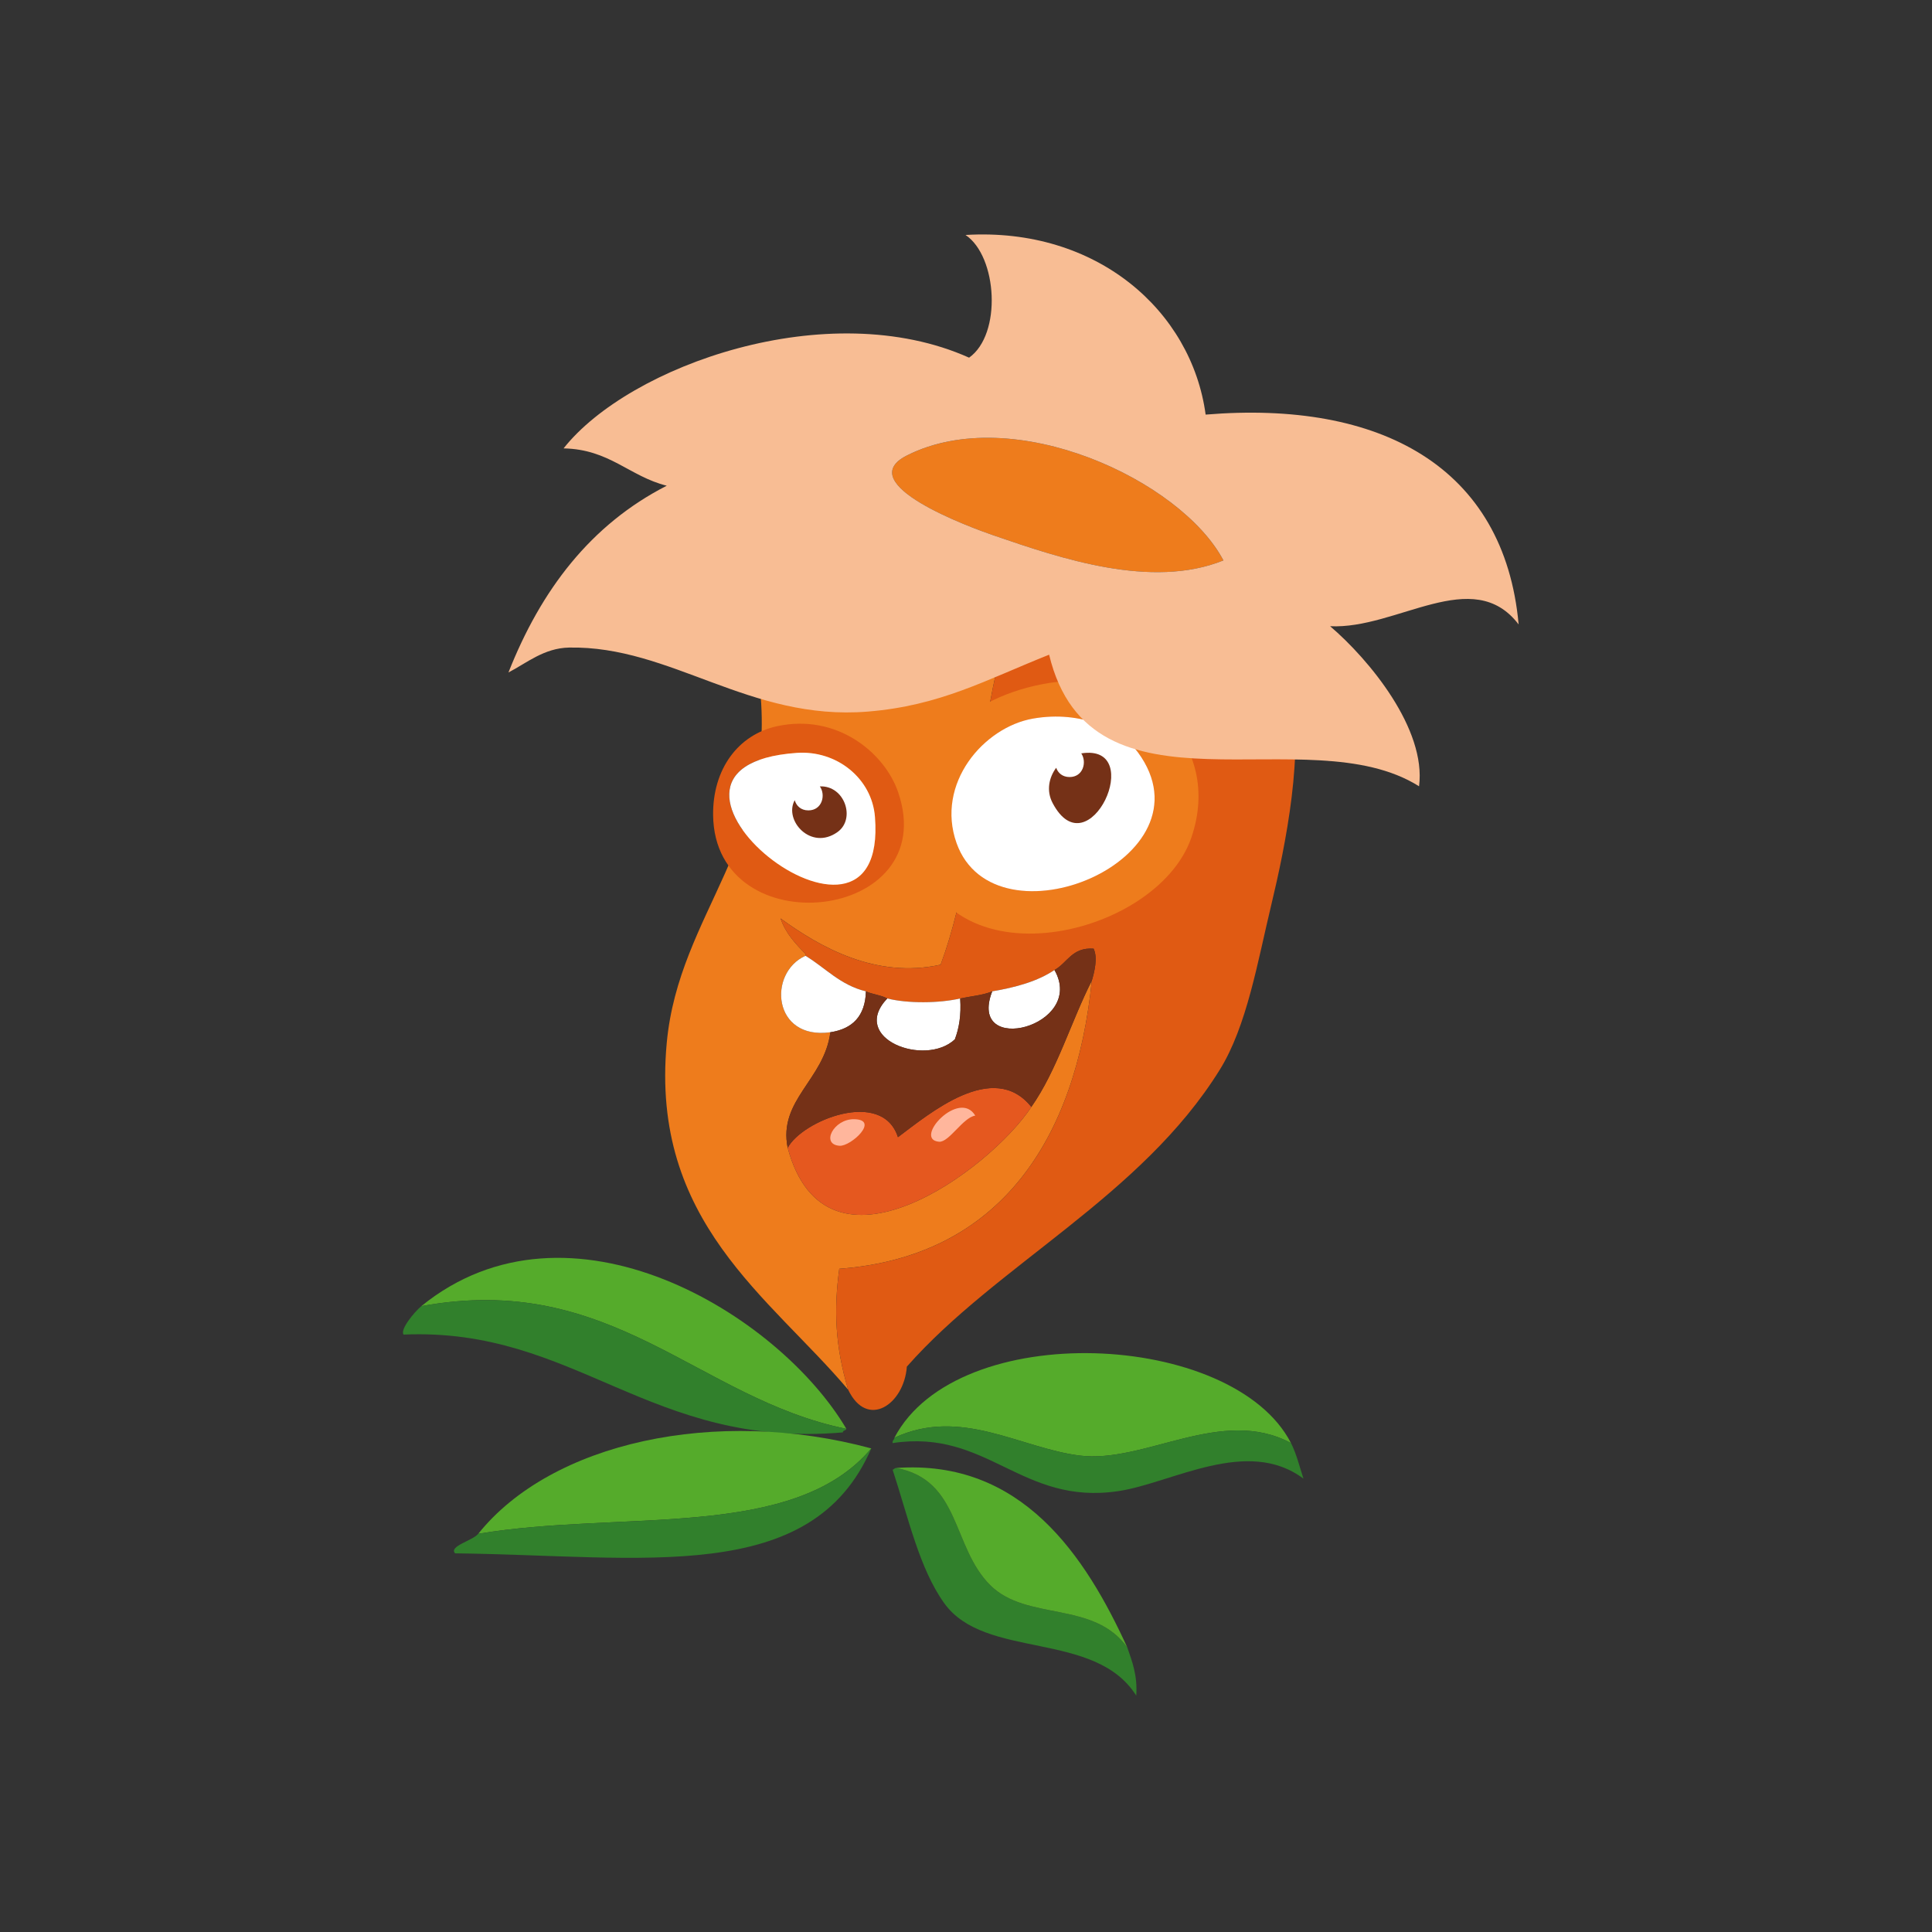 <?xml version="1.0" encoding="UTF-8"?>
<svg width="171px" height="171px" viewBox="0 0 171 171" version="1.1" xmlns="http://www.w3.org/2000/svg" xmlns:xlink="http://www.w3.org/1999/xlink">
    <rect x="0" y="0" width="171" height="171" fill="#333333" stroke="none"/>
    <!-- Generator: Sketch 43.1 (39012) - http://www.bohemiancoding.com/sketch -->
    <title>horce_oddily</title>
    <desc>Created with Sketch.</desc>
    <defs></defs>
    <g id="Page-1" stroke="none" stroke-width="1" fill="none" fill-rule="evenodd">
        <g id="horce_oddily">
            <g id="Vrstva_6" transform="translate(23, 8)">
                <g id="Group" transform="translate(12, 12)">
                    <g id="Shape">
                        <g transform="translate(0, 25)">
                            <path d="M57.07,4.807 C50.756,14.051 52.636,28.581 48.255,40.382 C42.513,41.661 37.535,38.802 34.088,36.29 C34.537,37.624 35.42,38.526 36.292,39.438 L36.292,39.594 C32.924,41.108 33.387,47.074 38.496,46.364 C37.945,50.587 33.867,52.354 34.718,56.595 C38.133,69.263 52.611,58.554 56.283,52.975 C58.555,49.737 59.783,45.455 61.635,41.798 C60.221,55.786 53.562,66.227 39.283,67.299 C38.803,70.858 38.894,74.082 40.07,78.003 C33.159,69.801 22.543,63.155 24.013,47.307 C25.085,35.744 33.937,29.551 32.199,15.353 C31.685,11.165 25.996,2.709 33.301,0.713 C40.116,-1.147 50.599,3.31 57.07,4.807 Z" fill="#EE7C1C"></path>
                            <path d="M57.07,4.807 C61.543,8.749 77.311,9.372 79.107,15.826 C80.583,21.123 78.734,30.039 77.534,35.031 C76.311,40.115 75.363,45.808 72.969,49.67 C66,60.913 53.215,66.935 45.265,75.959 C45.018,79.317 41.758,81.522 40.071,78.005 C38.895,74.084 38.803,70.859 39.284,67.301 C53.562,66.229 60.222,55.788 61.636,41.8 C61.849,41.08 62.189,39.783 61.794,38.967 C59.873,38.83 59.482,40.223 58.331,40.856 C56.856,41.848 54.933,42.389 52.821,42.745 C52.01,43.089 50.94,43.173 49.987,43.375 C48.151,43.8 45.354,43.835 43.534,43.375 C42.994,43.075 42.218,43.013 41.644,42.745 C39.364,42.192 38.059,40.663 36.292,39.597 L36.292,39.441 C35.42,38.529 34.537,37.627 34.088,36.293 C37.535,38.805 42.513,41.664 48.255,40.385 C52.637,28.581 50.756,14.051 57.07,4.807 Z" fill="#E05A13"></path>
                            <path d="M36.292,39.595 C38.059,40.661 39.363,42.191 41.644,42.743 C41.582,44.938 40.454,46.065 38.497,46.364 C33.387,47.075 32.924,41.108 36.292,39.595 Z" fill="#FFFFFF"></path>
                            <path d="M58.33,40.854 C61.18,45.844 50.556,48.596 52.82,42.743 C54.932,42.388 56.855,41.847 58.33,40.854 Z" fill="#FFFFFF"></path>
                            <path d="M43.533,43.373 C45.353,43.833 48.15,43.798 49.986,43.373 C50.086,44.837 49.889,46.005 49.513,46.993 C46.885,49.464 40.146,46.937 43.533,43.373 Z" fill="#FFFFFF"></path>
                            <path d="M56.283,52.976 C52.61,58.555 38.133,69.264 34.718,56.596 C35.983,54.195 43.083,51.309 44.477,55.652 C47.26,53.576 52.918,48.765 56.283,52.976 Z" fill="#E5581F"></path>
                            <path d="M39.912,81.467 C26.744,78.782 19.189,67.502 2.291,70.605 C15.363,59.989 33.887,71.265 39.912,81.467 Z" fill="#55AB2B"></path>
                            <path d="M39.912,81.467 C39.873,81.638 39.599,81.573 39.598,81.782 C22.488,83.247 15.975,72.465 0.717,73.124 C0.397,72.669 1.653,71.145 2.291,70.604 C19.189,67.502 26.744,78.782 39.912,81.467 Z" fill="#31802C"></path>
                            <path d="M79.266,82.726 C73.101,79.421 66.305,84.565 60.534,83.829 C55.276,83.158 50.036,79.521 44.163,82.255 C49.737,71.632 74.15,72.776 79.266,82.726 Z" fill="#55AB2B"></path>
                            <path d="M79.266,82.726 C79.745,83.664 80.02,84.806 80.368,85.874 C75.39,82.148 68.743,86.261 63.997,86.976 C55.393,88.275 52.431,81.442 44.007,82.726 C43.962,82.472 44.155,82.455 44.163,82.254 C50.036,79.521 55.276,83.157 60.534,83.828 C66.305,84.564 73.101,79.421 79.266,82.726 Z" fill="#31802C"></path>
                            <path d="M42.116,83.198 C35.228,91.401 19.98,88.632 7.328,90.755 C13.805,82.671 28.34,79.477 42.116,83.198 Z" fill="#55AB2B"></path>
                            <path d="M42.116,83.198 C36.834,95.43 21.95,92.68 5.281,92.485 C4.687,91.857 6.852,91.354 7.328,90.755 C19.98,88.632 35.229,91.401 42.116,83.198 Z" fill="#31802C"></path>
                            <path d="M44.32,84.931 C50.04,85.984 49.241,91.944 52.663,95.32 C55.906,98.519 61.824,96.646 64.783,100.83 C65.211,102.081 65.688,103.283 65.57,105.08 C61.892,99.265 52.183,101.937 48.57,96.894 C46.367,93.82 45.401,89.341 44.006,85.087 C44.133,85.058 44.162,84.929 44.32,84.931 Z" fill="#31802C"></path>
                            <path d="M49.986,43.373 C50.939,43.171 52.009,43.087 52.82,42.743 C50.555,48.597 61.179,45.845 58.33,40.854 C59.481,40.221 59.872,38.829 61.793,38.965 C62.188,39.781 61.848,41.078 61.635,41.798 C59.783,45.455 58.556,49.736 56.283,52.975 C52.918,48.764 47.26,53.576 44.476,55.651 C43.082,51.308 35.982,54.194 34.717,56.595 C33.866,52.354 37.945,50.586 38.495,46.364 C40.452,46.065 41.581,44.938 41.642,42.743 C42.215,43.011 42.992,43.073 43.532,43.373 C40.145,46.936 46.884,49.464 49.512,46.993 C49.89,46.005 50.086,44.837 49.986,43.373 Z" fill="#753117"></path>
                            <path d="M64.783,100.829 C61.824,96.645 55.906,98.518 52.663,95.319 C49.241,91.943 50.04,85.983 44.32,84.93 C55.421,84.14 61.059,92.69 64.783,100.829 Z" fill="#55AB2B"></path>
                        </g>
                        <g transform="translate(28, 44)">
                            <path d="M5.783,0.275 C11.062,-0.865 15.283,2.604 16.488,6.099 C20.465,17.634 0.248,19.817 0.117,8.145 C0.072,4.103 2.307,1.026 5.783,0.275 Z M14.441,8.304 C14.172,4.879 11.037,2.386 7.515,2.637 C-9.611,3.854 15.686,24.101 14.441,8.304 Z" fill="#E05A13"></path>
                            <path d="M7.516,2.637 C11.037,2.386 14.173,4.879 14.442,8.304 C15.686,24.101 -9.611,3.854 7.516,2.637 Z" fill="#FFFFFF"></path>
                            <path d="M9.563,5.603 C10.104,6.364 9.769,7.727 8.548,7.727 C7.881,7.727 7.481,7.318 7.34,6.824 C6.352,8.603 8.776,11.335 11.137,9.637 C12.752,8.474 11.768,5.507 9.563,5.603 Z" fill="#753117"></path>
                        </g>
                        <g transform="translate(45, 40)">
                            <path d="M12.849,0.452 C21.102,-0.862 28.297,5.864 25.442,14.146 C22.307,23.239 2.465,27.611 0.885,13.831 C0.035,6.415 5.857,1.565 12.849,0.452 Z M4.664,14.618 C8.039,24.134 27.66,16.054 20.719,6.591 C19.272,4.618 15.772,2.844 11.432,3.601 C7.069,4.36 2.793,9.347 4.664,14.618 Z" fill="#EE7C1C"></path>
                            <path d="M11.432,3.601 C15.772,2.844 19.272,4.619 20.719,6.591 C27.66,16.054 8.039,24.134 4.664,14.618 C2.793,9.347 7.069,4.36 11.432,3.601 Z" fill="#FFFFFF"></path>
                            <path d="M15.703,6.681 C16.215,7.447 15.873,8.775 14.668,8.775 C14.037,8.775 13.643,8.412 13.482,7.955 C12.852,8.803 12.587,9.976 13.164,11.072 C16.345,17.122 21.557,5.757 15.703,6.681 Z" fill="#753117"></path>
                        </g>
                        <g transform="translate(10, 0)">
                            <path d="M63.283,29.603 C56.932,32.162 48.916,29.44 42.977,27.4 C40.922,26.694 30.309,22.82 35.264,20.316 C44.689,15.554 59.55,22.513 63.283,29.603 Z" fill="#EE7C1C"></path>
                            <path d="M61.71,16.696 C77.181,15.414 88.145,21.307 89.414,35.27 C85.363,29.957 78.64,35.721 72.728,35.426 C76.193,38.384 81.256,44.524 80.599,49.594 C70.691,43.345 51.545,53.297 47.857,37.946 C42.259,40.178 38.209,42.465 31.8,42.983 C21.317,43.833 14.387,37.137 5.356,37.316 C3.154,37.36 1.603,38.69 0.003,39.52 C2.882,32.219 7.277,26.434 14.013,22.991 C10.7,22.159 8.95,19.763 4.882,19.686 C10.682,12.348 28.286,6.067 40.774,11.657 C43.695,9.585 43.279,2.694 40.459,0.797 C52.074,0.095 60.469,7.509 61.71,16.696 Z M35.265,20.315 C30.31,22.819 40.923,26.693 42.978,27.399 C48.916,29.439 56.933,32.161 63.284,29.602 C59.55,22.513 44.689,15.554 35.265,20.315 Z" fill="#F8BD94"></path>
                        </g>
                    </g>
                    <path d="M40.591,79.06 C42.907,79.091 40.307,81.479 39.309,81.411 C37.619,81.296 38.781,79.034 40.591,79.06 Z" id="Shape" fill="#FFB69C"></path>
                    <path d="M51.319,78.743 C50.246,78.893 48.988,81.129 48.116,81.054 C45.771,80.854 49.898,76.346 51.319,78.743 Z" id="Shape" fill="#FFB69C"></path>
                </g>
            </g>
        </g>
    </g>
</svg>
